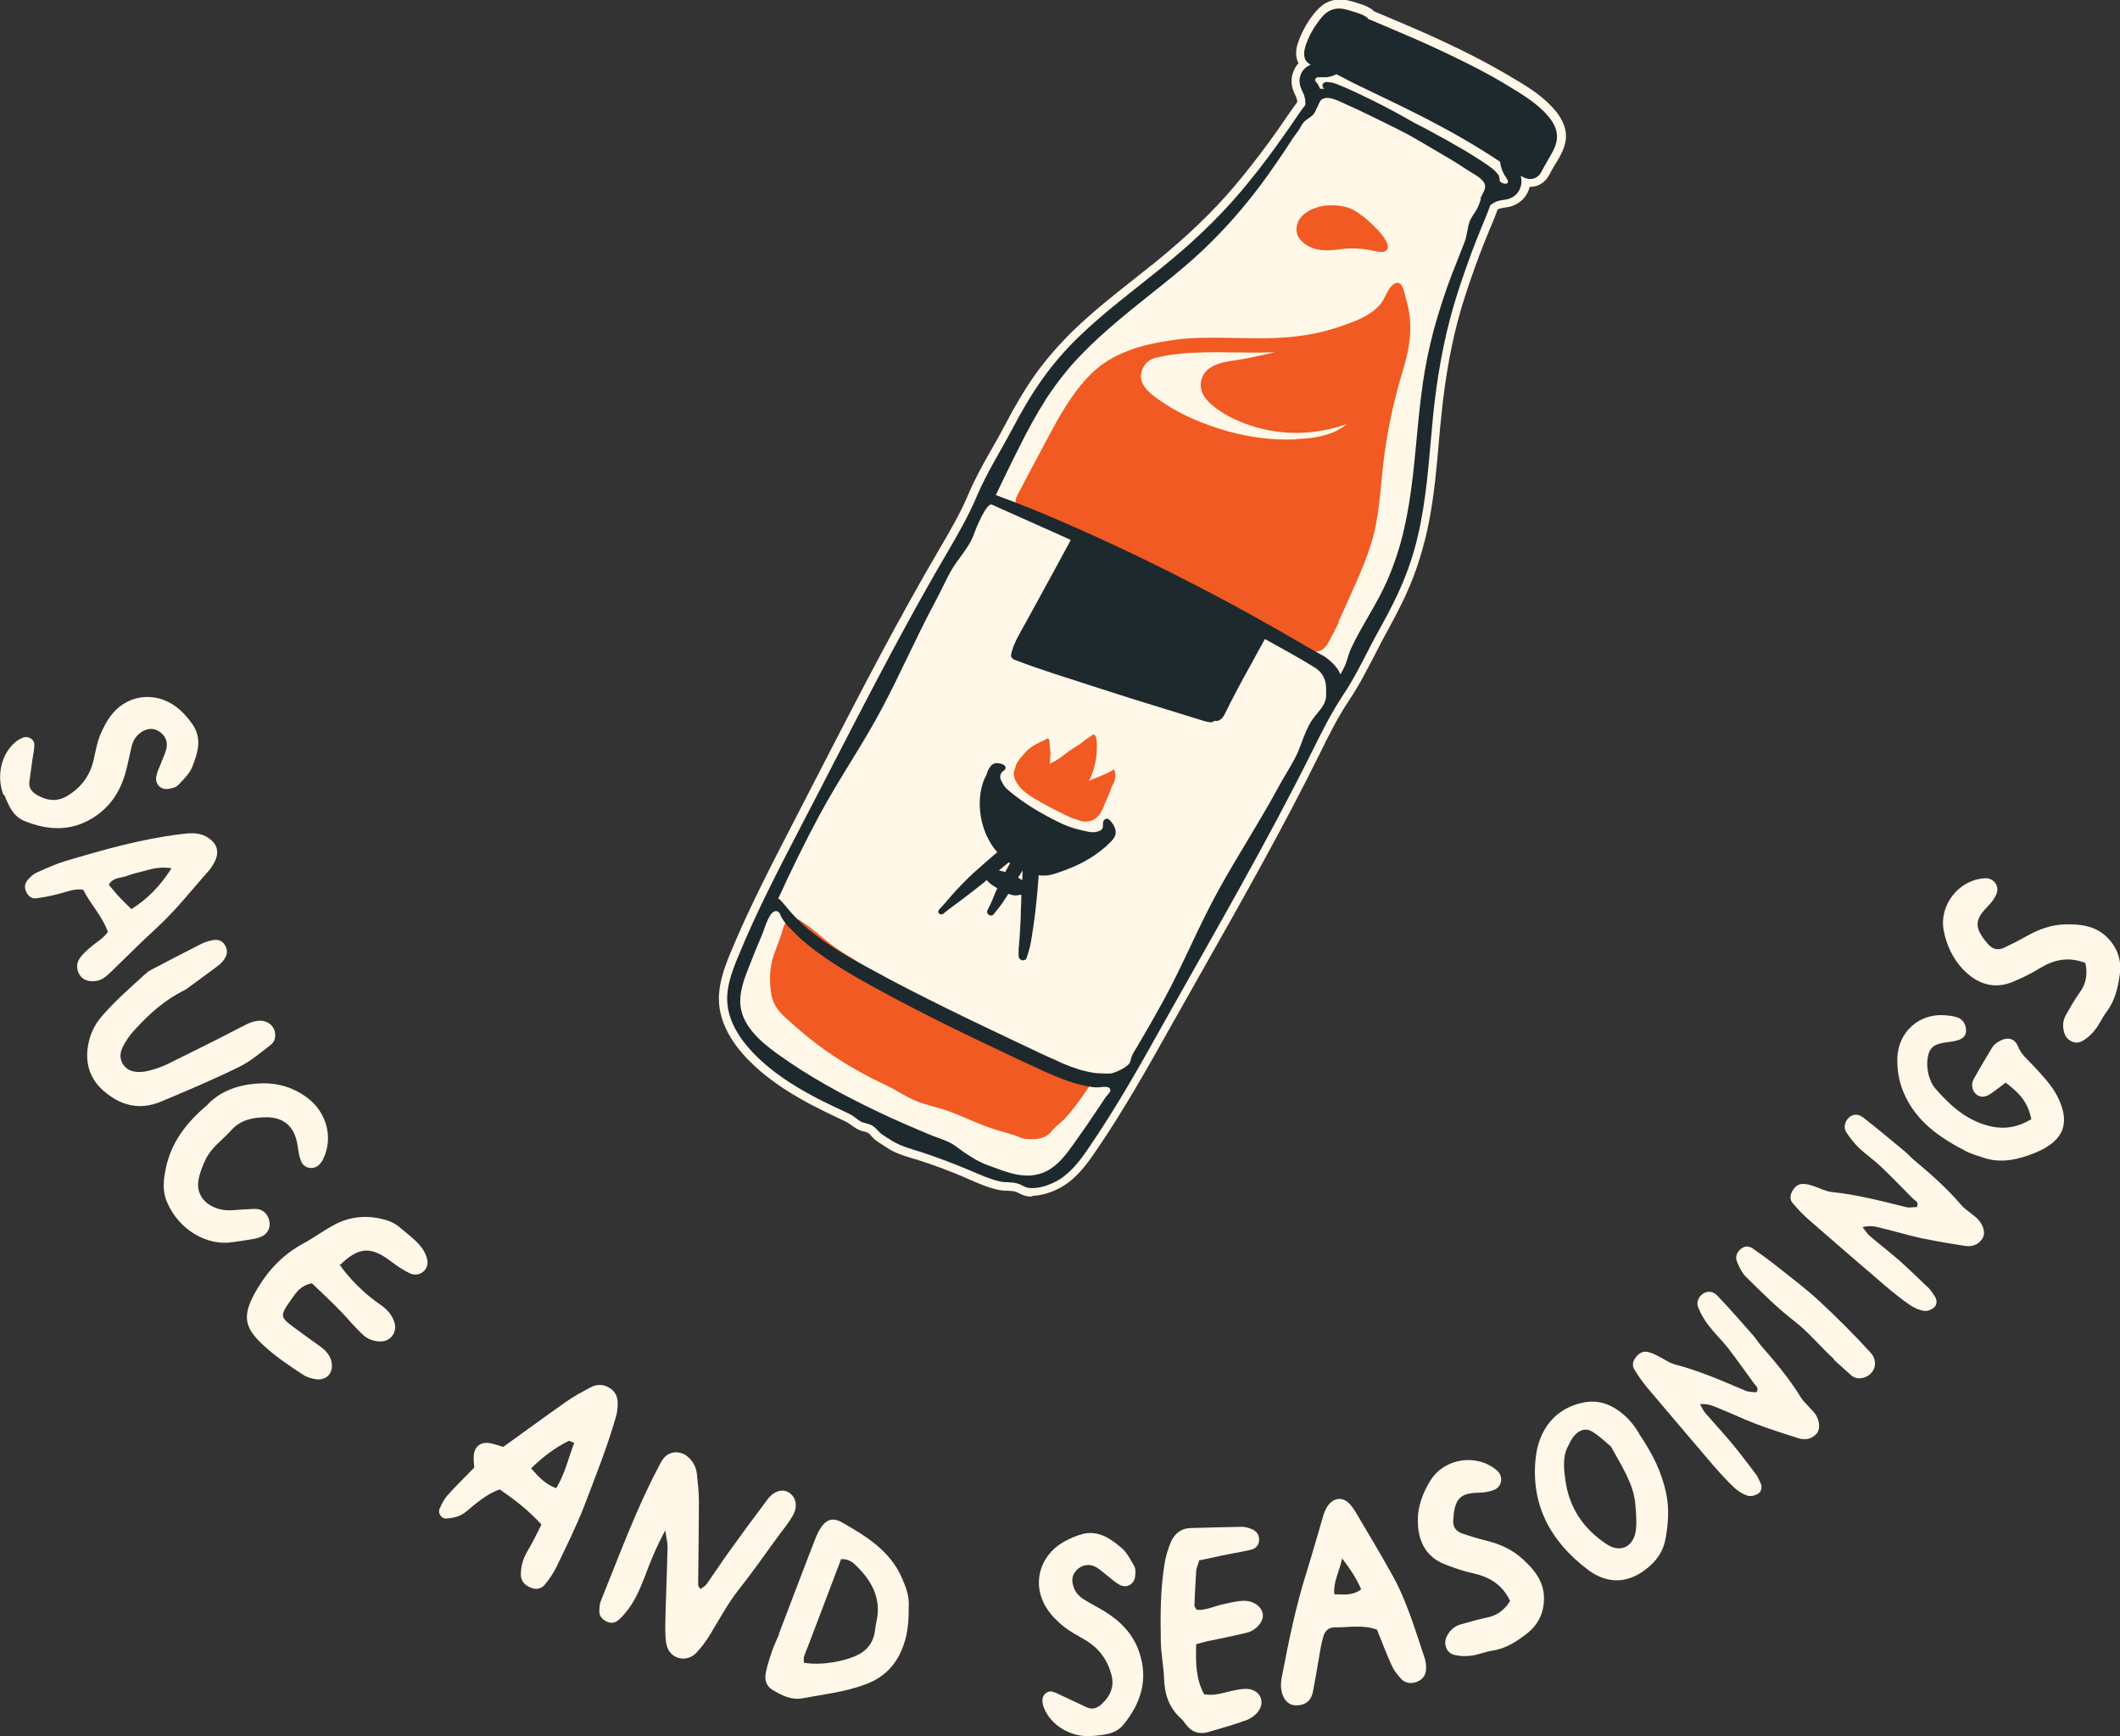 <?xml version="1.0" encoding="UTF-8"?>
<svg id="Layer_2" data-name="Layer 2" xmlns="http://www.w3.org/2000/svg" viewBox="0 0 84.54 69.23">
  <rect x="0" y="0" width="84.54" height="69.23" fill="#333333" stroke="none"/>
  <defs>
    <style>
      .cls-1 {
        fill: #fff7e7;
      }

      .cls-2 {
        fill: #1e292e;
      }

      .cls-3 {
        fill: #f15a22;
      }
    </style>
  </defs>
  <g id="Layer_4" data-name="Layer 4">
    <g>
      <g>
        <path class="cls-1" d="M54.91,64.98c-.59-.21-1.14-.08-1.69-.09-.25,0-.39.15-.45.37-.05.17-.09.35-.12.53-.09.53-.18,1.07-.28,1.6-.02.1-.04.2-.09.29-.12.23-.33.32-.59.32-.24,0-.4-.13-.5-.32-.13-.26-.13-.54-.07-.83.27-1.42.56-2.83,1-4.22.23-.74.44-1.49.66-2.23.04-.14.11-.29.21-.41.26-.31.61-.29.87.02.07.08.13.17.18.25.5.84,1,1.68,1.48,2.54.58,1.04.91,2.18,1.29,3.31.04.12.06.25.06.38.01.26-.1.45-.34.56-.24.1-.48.08-.66-.11-.16-.17-.3-.36-.39-.57-.2-.44-.37-.9-.57-1.39ZM53.52,62.14c-.11.54-.36.93-.31,1.43.38.01.74.06,1.07-.2-.19-.43-.42-.79-.76-1.23Z"/>
        <path class="cls-1" d="M47.82,62.23c-.05.17-.11.29-.12.41-.03.46-.05.92-.07,1.38,0,.04.04.09.09.17.35.03.69-.14,1.04-.22.28-.06.57-.14.85-.14.42,0,.73.27.75.56.02.28-.26.61-.63.71-.54.13-1.08.24-1.62.35-.12.03-.25.07-.41.11-.02.71-.02,1.39.32,2,.46.07.8-.08,1.16-.15.2-.04.42-.09.62-.06.45.06.65.5.39.87-.11.16-.3.3-.49.37-.49.18-1,.32-1.5.47-.37.11-.68.01-.91-.3-.06-.08-.12-.17-.2-.24-.48-.43-.65-.97-.67-1.59-.02-.49-.12-.98-.13-1.46-.02-1.08-.02-2.16.17-3.24.05-.25.13-.5.23-.74.14-.33.4-.55.79-.56.68-.02,1.37-.04,2.05-.05.13,0,.26.04.38.09.18.07.3.21.3.42,0,.21-.13.36-.31.4-.41.1-.83.16-1.24.25-.28.06-.56.12-.84.18Z"/>
        <path class="cls-1" d="M13.54,50.42c.34.51,1,1.18,1.61,1.59.28.19.48.41.58.72.12.38-.14.75-.54.76-.27,0-.52-.08-.72-.27-.21-.2-.41-.41-.6-.63-.46-.51-.96-.97-1.43-1.42-.43.08-.61.34-.81.62-.49.71-.5.71.23,1.24.3.22.6.44.9.65.22.16.4.35.46.62.09.41-.17.74-.58.7-.2-.02-.42-.09-.58-.2-.48-.32-.97-.64-1.4-1.02-.93-.81-1.08-1.27-.37-2.44.44-.73,1.03-1.34,1.81-1.76.41-.22.78-.5,1.19-.72.61-.34,1.27-.42,1.96-.25.26.06.5.16.7.34.26.22.54.42.77.68.15.17.28.39.32.61.08.4-.33.71-.7.53-.26-.12-.5-.29-.73-.46-.81-.62-1.29-.6-2.03.11Z"/>
        <path class="cls-1" d="M7.42,39.45c-.88.43-1.46.98-2.01,1.57-.21.22-.4.48-.53.76-.22.46.07.93.57.96.2.02.41-.02.61-.08.25-.07.49-.16.72-.28.97-.48,1.94-.96,2.9-1.46.23-.12.46-.23.73-.22.25.01.47.17.54.4.06.22.02.43-.16.57-.41.31-.81.66-1.27.88-1.02.5-2.06.94-3.11,1.38-.85.35-1.62.16-2.31-.46-.49-.44-.68-1-.61-1.64.06-.5.24-.93.59-1.33.53-.61,1.13-1.13,1.72-1.67.06-.05.12-.1.19-.14.68-.36,1.36-.71,2.05-1.06.14-.07.29-.11.44-.14.19-.04.36,0,.48.18.11.17.12.35.02.52-.06.11-.15.21-.25.29-.47.36-.95.7-1.3.96Z"/>
        <path class="cls-1" d="M4.29,37.13c-.22-.61-.68-1.07-.97-1.65-.34-.06-.65.08-.97.16-.3.08-.6.14-.91.18-.16.02-.3-.07-.38-.23-.1-.18-.08-.37.05-.51.1-.11.22-.23.36-.29.38-.17.75-.34,1.15-.46,1.51-.45,3.02-.88,4.6-1.07.34-.04.66-.08.99.09.45.25.57.61.33,1.05-.08.14-.16.27-.27.38-.65.74-1.26,1.51-1.98,2.18-.63.57-1.23,1.18-1.84,1.77-.19.18-.37.36-.65.39-.25.02-.47-.02-.62-.24-.14-.22-.14-.47,0-.67.13-.19.31-.34.49-.49.21-.18.47-.31.64-.58ZM6.84,34.62c-.41-.06-.68,0-.95.07-.27.08-.55.13-.81.23-.25.1-.57.05-.74.36.14.16.27.33.41.48.16.17.32.32.49.49.65-.41,1.14-.91,1.6-1.63Z"/>
        <path class="cls-1" d="M8.29,44.03c.51-.53,1.25-.8,2.09-.83.7-.03,1.34.16,1.91.6.74.58,1,1.56.61,2.39-.04.09-.1.18-.17.25-.22.22-.6.16-.72-.13-.08-.19-.11-.4-.14-.61-.1-.73-.51-1.15-1.24-1.15-.52,0-1.03.09-1.41.52-.34.38-.79.68-1.02,1.16-.12.25-.23.52-.28.8-.14.73.45,1.15,1.03,1.22.28.03.57-.02.86-.03.15,0,.31-.03.46-.01.24.03.42.23.47.47.05.24-.04.48-.26.6-.11.06-.24.1-.36.12-.28.05-.56.09-.85.13-.99.16-2.14-.47-2.62-1.62-.18-.43-.13-.88-.04-1.31.21-1.04.81-1.83,1.68-2.56Z"/>
        <path class="cls-1" d="M.14,31.7c-.3-.75-.09-1.67.51-2.14.08-.06.17-.11.27-.15.21-.08.45.07.45.29,0,.18-.04.36-.07.54-.04.31-.09.62-.13.93-.03.24.09.4.29.52.41.24.82.3,1.25.03.53-.33.88-.79,1.02-1.41.08-.33.13-.67.26-.99.13-.31.29-.62.5-.87.7-.83,1.88-.88,2.7-.13.21.19.4.42.55.66.31.54.13,1.09-.07,1.59-.11.28-.35.51-.56.73-.1.1-.27.14-.42.16-.29.03-.51-.2-.46-.49.03-.18.11-.34.18-.51.07-.2.17-.38.22-.59.08-.3-.05-.58-.33-.73-.22-.12-.44-.09-.66.05-.21.14-.33.33-.39.57-.07.28-.12.56-.19.84-.18.76-.52,1.41-1.16,1.88-.93.68-1.92.67-2.94.25-.45-.19-.62-.62-.79-1.04Z"/>
        <path class="cls-1" d="M83.14,38.39c-.66-.25-1.23-.13-1.8.22-.33.2-.69.38-1.05.53-.81.35-1.5.06-2.04-.52-.38-.41-.63-.94-.74-1.52-.19-1,.59-2.02,1.64-2.08.34-.02.59.29.47.61-.07.19-.21.36-.35.51-.5.5-.54.8-.13,1.34.05.06.1.12.15.18.18.2.4.24.63.13.31-.15.61-.3.91-.47.46-.26.96-.44,1.48-.46.64-.02,1.28.04,1.77.57.38.41.53.9.45,1.44-.07.51-.19,1.03-.52,1.47-.18.23-.29.51-.47.73-.14.18-.33.35-.52.45-.26.14-.59-.02-.69-.3-.09-.26-.08-.52.06-.76.17-.3.34-.6.54-.88.25-.34.33-.71.23-1.18Z"/>
        <path class="cls-1" d="M43.53,69.22c-.8.07-1.62-.41-1.9-1.12-.04-.09-.06-.2-.06-.3-.01-.22.2-.41.42-.34.17.05.33.15.5.22.28.13.57.27.85.4.22.1.41.03.58-.12.35-.32.53-.7.4-1.18-.16-.6-.5-1.07-1.05-1.39-.29-.17-.6-.33-.86-.54-.26-.21-.51-.46-.68-.74-.59-.92-.29-2.06.67-2.62.25-.14.52-.26.8-.33.61-.14,1.08.19,1.5.54.23.19.38.48.53.75.07.12.05.3.03.45-.06.29-.34.43-.6.3-.16-.08-.3-.21-.44-.32-.17-.13-.32-.27-.49-.38-.26-.16-.57-.12-.79.1-.18.18-.22.39-.14.64.07.24.22.41.43.54.24.15.5.28.75.43.67.4,1.2.92,1.45,1.67.37,1.09.07,2.03-.63,2.89-.31.38-.78.41-1.22.45Z"/>
        <path class="cls-1" d="M60.22,63.84c-.3-.64-.8-.95-1.45-1.1-.38-.08-.76-.21-1.12-.35-.83-.31-1.12-1-1.11-1.79,0-.56.21-1.11.53-1.61.56-.85,1.83-1.04,2.62-.36.26.22.23.62-.09.77-.18.08-.4.11-.61.12-.71.01-.94.2-1.02.87,0,.08-.01.15-.02.23-.02.27.12.45.37.53.32.11.65.21.98.29.52.13,1,.35,1.39.7.48.43.9.92.88,1.64-.01.56-.25,1.02-.67,1.35-.41.32-.85.61-1.4.69-.28.04-.56.17-.84.2-.23.03-.47.02-.69-.04-.29-.08-.41-.43-.29-.7.11-.25.3-.43.57-.51.33-.09.66-.19,1-.26.42-.08.73-.28.98-.69Z"/>
        <path class="cls-1" d="M27.95,63.35c.08-.06.18-.11.23-.19.3-.42.58-.85.88-1.27.51-.71,1.03-1.42,1.56-2.12.27-.35.63-.42.88-.23.26.2.32.55.1.92-.18.31-.42.59-.63.88-.49.67-.96,1.35-1.47,1.99-.47.59-.82,1.25-1.21,1.89-.15.24-.32.47-.52.68-.38.41-1.04.26-1.18-.28-.07-.27-.06-.56-.06-.85.02-1.03.07-2.07.09-3.1,0-.17-.05-.34-.09-.65-.37.69-.61,1.28-.83,1.88-.2.51-.41,1-.77,1.42-.08.1-.17.2-.27.28-.13.11-.28.14-.44.07-.18-.08-.32-.21-.32-.41,0-.15.01-.32.07-.45.72-1.77,1.37-3.57,2.26-5.26.07-.14.14-.28.23-.4.24-.3.67-.32.97-.06.21.18.33.41.36.68.04.36.08.72.08,1.09,0,1.11-.02,2.23-.03,3.34,0,.04.04.08.09.16Z"/>
        <path class="cls-1" d="M20.06,57.7c.85-.61,1.68-1.22,2.52-1.81.29-.21.62-.38.93-.55.3-.17.6-.16.88.06.26.21.26.5.23.79-.01.1-.03.21-.06.31-.35,1.22-.82,2.39-1.27,3.57-.32.82-.71,1.6-1.09,2.39-.12.25-.28.49-.46.71-.14.18-.35.23-.57.14-.24-.1-.4-.26-.4-.53,0-.35.1-.66.28-.96.2-.33.36-.67.54-1.03-.51-.57-1.07-.99-1.66-1.4-.39.13-.69.36-1,.6-.18.14-.35.32-.55.42-.18.09-.39.13-.59.14-.19.01-.34-.22-.26-.39.08-.19.18-.38.31-.53.32-.36.67-.7,1.07-1.11,0-.1-.03-.28-.02-.46.02-.37.26-.57.62-.52.15.02.3.08.55.15ZM22.9,57.53c-.1-.03-.19-.09-.23-.07-.55.27-1.03.64-1.49,1.09.3.34.57.64,1,.79.35-.57.48-1.19.72-1.81Z"/>
        <path class="cls-1" d="M31.06,65.15c.48-1.25.95-2.51,1.44-3.76.07-.19.16-.38.28-.54.21-.28.47-.33.77-.16.99.56,1.96,1.15,2.43,2.26.14.32.25.62.26.97,0,.57-.01,1.14-.21,1.68-.26.74-.73,1.27-1.51,1.56-.82.31-1.68.4-2.53.56-.45.08-.83-.13-1.19-.34-.25-.15-.32-.42-.26-.69.06-.3.16-.6.26-.89.08-.22.18-.43.27-.64,0,0,0,0-.01,0ZM32.06,66.3c.71.13,1.84-.08,2.33-.42.24-.17.4-.4.47-.69.04-.17.05-.36.09-.53.19-.83-.12-1.52-.69-2.11-.18-.18-.35-.4-.72-.38-.42,1.12-.86,2.26-1.29,3.4-.06.17-.14.33-.19.5-.02.07,0,.15,0,.22Z"/>
        <path class="cls-1" d="M65.36,57.17c.52.76.9,1.51,1.08,2.36.13.62.09,1.24-.03,1.86-.11.57-.47.99-.94,1.3-.77.51-1.54.38-2.19-.13-1.41-1.08-2.22-2.49-2.05-4.35.12-1.29.86-2.05,1.84-2.27.5-.12.93-.03,1.34.22.43.26.74.64.96,1.01ZM64.24,57.68c-.16-.13-.42-.39-.72-.58-.27-.18-.55-.09-.76.17-.08.1-.14.22-.2.34-.26.44-.2.93-.14,1.38.14,1.11.72,1.98,1.66,2.59.56.37,1.1.07,1.16-.62.03-.33,0-.68-.03-1.01-.08-.8-.52-1.45-.97-2.27Z"/>
        <path class="cls-1" d="M67.78,55.97c.1.17.14.28.22.37.34.39.69.77,1.02,1.16.35.42.67.85,1,1.28.08.1.12.23.18.34.08.16.05.34-.08.43-.11.08-.3.13-.43.09-.19-.06-.38-.18-.52-.31-.3-.28-.58-.59-.85-.9-.89-1.04-1.77-2.08-2.65-3.12-.18-.22-.34-.45-.49-.69-.11-.17-.07-.35.06-.51.12-.15.28-.25.48-.2.12.03.24.08.36.14.23.11.45.28.69.35.98.25,1.9.66,2.83,1.05.13.06.3.05.44.07.12-.19-.03-.26-.09-.35-.35-.48-.69-.96-1.05-1.43-.24-.3-.52-.57-.76-.88-.17-.22-.32-.47-.42-.73-.09-.21.03-.45.2-.55.17-.11.38-.11.57.09.5.52.97,1.07,1.45,1.61.1.12.18.25.28.37.58.66,1.14,1.33,1.6,2.08.08.13.2.24.3.35.08.1.18.18.26.29.19.28.22.61.06.8-.2.22-.46.26-.72.18-.57-.18-1.13-.36-1.69-.57-.48-.18-.95-.41-1.43-.6-.23-.09-.45-.22-.8-.19Z"/>
        <path class="cls-1" d="M74.28,48.94c.12.15.19.26.27.33.39.34.8.65,1.19.99.4.36.79.74,1.18,1.11.09.09.15.21.23.31.1.15.1.33-.01.44-.1.1-.28.17-.41.15-.2-.03-.4-.12-.56-.23-.34-.23-.66-.49-.98-.76-1.04-.89-2.07-1.78-3.1-2.68-.21-.19-.41-.4-.59-.61-.14-.15-.12-.34-.02-.51.1-.17.24-.29.45-.27.13,0,.25.04.38.08.25.08.48.21.73.24,1.01.1,1.98.36,2.96.6.14.04.3,0,.44,0,.09-.21-.07-.25-.15-.33-.42-.42-.83-.85-1.26-1.26-.28-.27-.6-.49-.88-.75-.2-.19-.38-.42-.53-.65-.12-.19-.04-.44.11-.58.16-.14.36-.16.57,0,.57.44,1.12.91,1.68,1.37.12.1.22.22.34.32.67.56,1.33,1.14,1.9,1.81.1.12.23.2.35.3.1.08.21.16.3.25.23.25.32.57.18.78-.16.25-.42.33-.68.29-.59-.09-1.18-.19-1.76-.31-.5-.11-1-.26-1.5-.38-.24-.06-.48-.15-.82-.06Z"/>
        <path class="cls-1" d="M81.01,44.65c-.14-.65-.39-1-1.03-1.48-.2.15-.4.31-.61.45-.22.15-.43.14-.58,0-.14-.13-.2-.36-.09-.58.24-.44.5-.87.76-1.3.07-.1.19-.18.3-.24.3-.16.58-.1.71.22.13.33.39.53.62.78.35.38.72.76.95,1.21.5.98.35,1.75-.87,2.25-.66.27-1.35.44-2.05.21-.24-.08-.5-.15-.73-.27-1.04-.54-1.99-1.18-2.48-2.34-.19-.44-.26-.9-.25-1.38.04-1.03.86-1.77,1.88-1.7.15.01.31.03.46.07.26.06.42.3.4.58-.02.23-.19.31-.37.36-.17.05-.36.06-.54.09-.42.08-.58.24-.63.68-.02.2,0,.42.05.61.06.2.14.4.28.55.62.71,1.31,1.32,2.28,1.51.53.1,1.02,0,1.53-.3Z"/>
        <path class="cls-1" d="M73.14,54.2c-.55-.5-1.01-1.08-1.61-1.54-.67-.52-1.27-1.12-1.88-1.72-.18-.17-.3-.42-.39-.65-.07-.17,0-.36.16-.49.17-.14.34-.12.5,0,.36.25.71.51,1.05.78.54.43,1.1.85,1.6,1.32.7.65,1.37,1.32,2.01,2.02.35.37.19.87-.25,1.01-.19.06-.36.03-.51-.09-.23-.2-.46-.42-.69-.62Z"/>
      </g>
      <g>
        <path class="cls-1" d="M41.18,47.71c-.09,0-.17,0-.25-.02-.13-.02-.23-.08-.31-.12-.04-.02-.08-.04-.12-.05-.09-.03-.19-.03-.31-.04-.14,0-.27-.01-.39-.04-.39-.08-.75-.24-1.1-.39l-.11-.05c-.69-.3-1.29-.52-1.9-.72l-.27-.08c-.33-.1-.7-.21-1.01-.41-.12-.08-.25-.16-.37-.24l-.06-.04c-.11-.07-.18-.15-.24-.22-.04-.05-.08-.09-.11-.11-.03-.02-.1-.04-.16-.06-.1-.02-.23-.06-.35-.14-.06-.04-.12-.08-.18-.12-.09-.06-.14-.11-.22-.14l-.17-.08c-.41-.19-.82-.39-1.22-.6-1.07-.57-1.87-1.14-2.5-1.79-.73-.75-1.12-1.53-1.16-2.31-.03-.67.2-1.31.44-1.9.75-1.82,1.67-3.58,2.55-5.29.4-.77.79-1.53,1.18-2.29,1.47-2.85,2.99-5.79,4.64-8.6.45-.77.85-1.46,1.14-2.16.27-.64.61-1.24.94-1.82.19-.33.36-.63.52-.94.43-.82.82-1.47,1.22-2.03.43-.6.93-1.17,1.48-1.71.78-.76,1.64-1.44,2.48-2.1.3-.24.57-.45.83-.66,1.24-1.01,2.27-1.99,3.14-3.02.45-.53.9-1.11,1.38-1.76.22-.3.43-.6.64-.91l.07-.1c.14-.2.27-.39.41-.58,0-.04,0-.07-.01-.1-.01-.05-.03-.09-.06-.16-.03-.06-.06-.12-.08-.18-.09-.23-.1-.48-.03-.7.05-.15.12-.29.23-.41-.14-.27-.1-.57-.03-.78.14-.42.35-.82.63-1.17.13-.16.28-.33.49-.45.17-.09.35-.14.55-.14.08,0,.17,0,.25.02.18.03.37.09.61.17.1.03.23.08.36.16.06.03.1.07.15.12.08.03,1.08.46,1.44.61.77.33,1.46.65,2.11.97.67.33,1.26.65,1.82.98l.1.06c.53.31,1.12.66,1.58,1.14.21.21.49.55.58.96.1.49-.1.87-.29,1.2l-.08.13c-.06.1-.12.19-.17.29l-.04.07c-.07.14-.16.31-.34.44-.14.1-.3.15-.47.15-.01,0-.02,0-.03,0-.04.16-.11.31-.23.45-.15.17-.36.3-.6.35-.06.01-.12.02-.18.03-.08.01-.13.02-.18.04-.03,0-.06.02-.09.04-.09.25-.18.46-.27.68l-.04.09c-.14.34-.28.69-.41,1.03-.28.75-.52,1.44-.72,2.11-.38,1.29-.64,2.69-.8,4.28-.04.35-.07.7-.1,1.05-.09,1.06-.19,2.16-.4,3.23-.15.76-.36,1.49-.62,2.18-.25.65-.58,1.33-1.03,2.14-.17.31-.34.63-.5.95-.31.59-.62,1.21-1.01,1.79-.45.67-.86,1.48-1.18,2.14-1.45,2.93-3.08,5.82-4.66,8.61-.42.74-.84,1.48-1.26,2.23-.94,1.68-1.91,3.41-3.03,5.04-.36.53-.76,1.07-1.34,1.41-.15.09-.66.36-1.19.36Z"/>
        <path class="cls-3" d="M31.67,36.64c.08,0,.16.01.22.05.6.38,1.11.92,1.72,1.29s1.17.74,1.73,1.14c.29.2.58.41.87.6.17.1.35.18.51.3.18.15.26.31.49.41s.43.18.66.24c.58.17,1.17.36,1.72.61.45.21.83.53,1.3.72.3.13.66.12.99.19.27.06.49.25.72.39.24.15.5.21.74.32.34.17.12.37-.09.69s-.47.65-.73.95c-.13.15-.28.26-.42.39-.1.09-.2.23-.3.31-.26.2-.57.19-.83.18-.2,0-.38-.12-.57-.17-.21-.06-.41-.12-.61-.18-.66-.19-1.26-.5-1.9-.74-.44-.17-.92-.25-1.36-.43s-.79-.44-1.2-.63c-1.35-.63-2.57-1.4-3.69-2.41-.41-.37-.82-.65-.9-1.33-.06-.46-.05-.96.12-1.46.13-.37.28-.71.38-1.09.06-.23.26-.33.44-.34Z"/>
        <path class="cls-3" d="M53.37,24.8c.24-.51.46-1.02.69-1.53.23-.52.45-1.05.62-1.6.33-1.06.36-2.18.49-3.25.13-1.09.35-2.17.65-3.23.04-.15.09-.29.13-.44.29-.95.41-1.83.13-2.79-.05-.16-.11-.58-.27-.66-.19-.1-.39.16-.46.3-.12.21-.19.42-.36.59-.41.44-1,.64-1.55.83-.86.3-1.75.43-2.66.46-.91.03-1.83-.03-2.74-.01-.44,0-.89.03-1.33.1-1.14.16-2.34.49-3.18,1.32-.79.77-1.32,1.77-1.84,2.74-.09.18-.18.35-.28.53-.27.51-.55,1.02-.81,1.53-.07.13-.13.27-.09.42.04.15.16.24.29.31.26.13.53.25.79.38,1.03.49,2.05.99,3.07,1.49,2.03.99,4.06,1.97,6.09,2.96.26.13.52.25.79.37l.36.16c.14.06.27.14.42.18.15.04.3.02.43-.07.12-.09.19-.21.26-.34.13-.24.26-.49.38-.74ZM51.67,17.52c-.93.04-1.83-.08-2.73-.33-.88-.25-1.75-.6-2.52-1.11-.45-.3-1.16-.75-.85-1.39.13-.27.31-.38.58-.44.21-.05.39-.08.6-.11.42-.06.85-.08,1.27-.09.87-.02,1.73.03,2.6,0,.08,0,.16,0,.24-.01-.09.02-.17.04-.26.06-.3.07-.6.13-.89.19-.29.06-.59.09-.88.15-.27.06-.57.17-.76.39-.19.23-.24.55-.13.82.11.26.32.45.54.62.21.15.43.29.66.4.96.47,2.05.67,3.12.56.5-.05,1-.16,1.47-.33-.23.18-.48.32-.76.41-.43.14-.84.18-1.3.2Z"/>
        <path class="cls-2" d="M62.07,5.26c-.06-.31-.27-.57-.48-.79-.46-.47-1.06-.81-1.62-1.15-.58-.35-1.19-.66-1.8-.96-.69-.34-1.39-.66-2.09-.96-.36-.15-.72-.31-1.08-.46-.14-.06-.28-.12-.43-.18-.03-.04-.07-.08-.13-.11-.09-.06-.2-.1-.3-.13-.18-.06-.36-.12-.55-.16-.2-.04-.4-.02-.59.08-.15.08-.28.22-.38.36-.25.32-.45.68-.57,1.07-.05.17-.07.36.01.52.05.09.13.15.21.19-.2.08-.36.23-.42.46-.05.15-.03.33.03.47.05.14.12.24.15.38.02.09.03.2.02.3-.19.24-.36.5-.53.75-.21.31-.43.61-.65.92-.44.61-.9,1.2-1.39,1.78-.96,1.13-2.03,2.13-3.19,3.06-1.11.9-2.26,1.75-3.28,2.74-.53.51-1.01,1.07-1.44,1.67-.45.63-.84,1.31-1.2,1.99-.48.91-1.04,1.78-1.44,2.74-.32.75-.75,1.5-1.16,2.2-2.08,3.54-3.91,7.23-5.81,10.87-.9,1.73-1.8,3.46-2.54,5.27-.23.56-.45,1.15-.42,1.75.04.8.51,1.51,1.06,2.08.7.72,1.54,1.26,2.42,1.73.45.24.92.45,1.38.67.17.08.28.19.43.29.16.1.36.09.52.2.14.09.22.23.36.33.14.09.28.19.42.27.36.22.81.33,1.21.46.66.22,1.29.46,1.93.73.37.16.75.33,1.14.42.24.05.49.01.73.09.14.04.25.14.4.16.38.07.87-.11,1.2-.3.52-.31.89-.81,1.23-1.31,1.1-1.61,2.06-3.31,3.01-5.02,2.01-3.58,4.08-7.14,5.91-10.82.36-.73.75-1.5,1.2-2.18.58-.86.99-1.81,1.5-2.71.38-.68.73-1.37,1.01-2.09.27-.69.46-1.39.6-2.12.27-1.4.35-2.83.49-4.25.15-1.47.4-2.92.81-4.34.21-.72.46-1.43.72-2.14.13-.35.27-.7.41-1.04.12-.29.24-.57.34-.86.08-.06.17-.12.26-.15.14-.05.25-.05.4-.08.15-.03.31-.12.41-.24.17-.21.21-.46.14-.7.2.12.43.2.66.04.14-.1.19-.25.27-.39.08-.15.17-.29.25-.44.18-.3.32-.6.25-.96ZM44.28,43.5c-.02.07-.14.18-.19.25-.09.13-.17.26-.26.39-.33.5-.67.99-1.02,1.48-.3.42-.62.85-1.08,1.08-.81.4-1.6.03-2.37-.25-.16-.06-.3-.13-.45-.21-.28-.16-.54-.34-.79-.53-.26-.2-.62-.3-.93-.42-.72-.3-1.45-.61-2.16-.95-1.41-.67-2.79-1.42-4.06-2.34-.66-.48-1.34-1.08-1.44-1.88-.06-.51.12-1.02.31-1.5.18-.47.37-.93.57-1.4.08-.18.28-.99.59-.88.1.03.1.13.15.21.13.26.37.48.57.68.36.36.75.66,1.17.95.87.6,1.8,1.1,2.73,1.6,1,.53,2.01,1.04,3.03,1.53,1,.48,2,.96,3.01,1.42.47.21.96.41,1.46.53.25.06.51.12.76.09.14-.02.45-.05.39.17ZM52.85,27.94c-.07.23-.29.46-.44.65-.39.5-.49,1.13-.79,1.68-.21.39-.45.76-.66,1.15-.74,1.37-1.6,2.68-2.35,4.04-.8,1.44-1.42,2.98-2.21,4.43-.34.62-.69,1.23-1.05,1.84-.08.14-.18.27-.23.42-.03.09-.03.18-.09.26-.12.16-.52.35-.71.39-.13.02-.27,0-.4,0-.2,0-.39-.03-.6-.08-.43-.1-.8-.25-1.2-.43-.97-.44-1.92-.91-2.88-1.36-.99-.47-1.98-.96-2.96-1.46-.49-.25-.98-.51-1.47-.78-.44-.24-.88-.47-1.31-.74-.44-.27-.87-.57-1.28-.91-.2-.17-.39-.35-.57-.54-.19-.2-.35-.42-.54-.62-.02-.03-.05-.04-.08-.04.52-1.14,1.07-2.26,1.66-3.36.78-1.45,1.73-2.81,2.5-4.27.73-1.38,1.35-2.81,2.09-4.19.21-.39.39-.79.6-1.18.3-.56.77-.98.97-1.58.05-.15.49-1.23.7-1.14.81.36,1.62.73,2.44,1.09.24.11.47.21.71.32-.39.72-.78,1.45-1.18,2.17-.21.38-.42.77-.63,1.15-.22.4-.47.79-.57,1.24-.01.07,0,.12.05.16.02.02.04.04.07.05,1,.39,2.03.7,3.04,1.03,1.01.33,2.03.65,3.05.96.28.09.56.17.84.26.14.04.28.09.42.13.16.05.32.11.49.12.06,0,.11-.02.15-.06.07.02.14.01.21-.03.16-.1.22-.29.3-.44.07-.14.14-.29.22-.43.14-.28.29-.55.44-.83.28-.51.56-1.02.84-1.53.67.37,1.33.73,1.98,1.13.31.19.46.48.46.83,0,.16.02.35-.03.5ZM59.06,7.92c-.06.17-.1.32-.2.48-.09.14-.19.27-.25.42-.1.27-.1.57-.21.84-.1.26-.2.52-.3.77-.29.7-.54,1.42-.76,2.15-.22.72-.39,1.45-.52,2.19-.12.7-.2,1.41-.27,2.12-.14,1.41-.24,2.83-.56,4.21-.16.71-.39,1.4-.68,2.07-.41.93-1,1.76-1.43,2.68-.13.28-.17.59-.33.86-.03.06-.07.12-.1.18-.12-.32-.46-.61-.71-.76,0,0,0,0-.01,0-.42-.23-.84-.47-1.26-.72-.41-.24-.83-.48-1.25-.71-.83-.47-1.68-.92-2.53-1.36-1.7-.88-3.43-1.71-5.18-2.47-.92-.41-1.86-.78-2.8-1.13.3-.62.6-1.25.91-1.86.34-.69.71-1.37,1.12-2.01.4-.61.85-1.18,1.35-1.7.98-1.02,2.11-1.89,3.22-2.78.56-.45,1.11-.9,1.63-1.39.55-.52,1.06-1.06,1.55-1.64.49-.58.95-1.19,1.38-1.82.22-.32.44-.64.64-.96.09-.14.19-.26.28-.39.09-.14.15-.3.29-.4.14-.11.26-.15.35-.31.03-.05.05-.09.06-.14.09-.12.12-.34.26-.4.29-.13.73.14.99.25.47.2.93.44,1.39.66.35.17.69.34,1.03.52.34.19.67.38,1,.58.44.26.89.51,1.31.8.21.14.6.32.72.55.11.22-.09.43-.16.63ZM59.94,7.3c-.21-.03-.1-.21-.19-.33-.09-.11-.17-.2-.28-.28-.12-.09-.24-.17-.36-.25-.23-.15-.47-.3-.7-.44-.46-.27-.93-.53-1.41-.79-.19-.1-.37-.2-.56-.29-.18-.1-.37-.21-.55-.31-.47-.26-.95-.51-1.43-.74-.25-.12-.5-.24-.75-.35-.13-.06-.27-.11-.41-.17-.13-.05-.25-.07-.39-.08-.13-.01-.24.13-.13.24.01.01.02.02.04.03-.06,0-.12,0-.18,0-.02-.05-.04-.1-.07-.15-.03-.06-.08-.11-.12-.16,0,0,0,0,0,0,0,0,0-.01-.01-.02,0-.05.03-.11.1-.13,0,0,.04,0,.05,0,.03,0,.07,0,.1,0,.07,0,.14,0,.2,0,.12-.01.27-.05.4-.12.31.15.6.32.91.46.31.15.62.3.93.45.61.29,1.22.59,1.82.9.98.51,1.94,1.06,2.87,1.68.02.2.1.41.18.54.08.11.28.38-.05.33Z"/>
        <path class="cls-2" d="M44.15,33.7c.26-.23.46-.43.26-.79-.02-.03-.03-.06-.05-.08-.07-.09-.19-.27-.32-.14-.11.1,0,.28-.11.39-.05.05-.14.07-.21.09-.19.05-.47-.04-.66-.08-.3-.07-.59-.18-.87-.32-.67-.33-1.33-.72-1.91-1.2-.09-.08-.19-.15-.25-.26-.09-.16-.21-.3-.1-.49.04-.07.13-.09.16-.16.07-.18-.25-.24-.37-.23-.19,0-.34.28-.37.44-.2.35-.28.78-.28,1.17,0,.7.24,1.42.7,1.94-.32.27-.64.55-.95.83-.24.22-.47.46-.69.69-.23.25-.44.52-.68.77-.11.11.06.26.17.16.25-.21.52-.39.78-.59.27-.21.54-.41.81-.63.05-.04.09-.08.14-.12.04.06.1.11.16.16.09.06.17.12.26.17-.03.06-.06.13-.09.2-.09.23-.18.45-.3.67-.08.14.13.3.24.17.15-.18.3-.37.43-.57.06-.08.11-.17.16-.25.05.02.11.04.16.05.06.01.12.02.18.01.03,0,.07,0,.1-.02.01,0,.02,0,.03,0,.02,0,.04,0,0,0,.02,0,.03,0,.05,0,0,.2-.01.4-.02.6,0,.3-.02.61-.04.91,0,.14-.02.29-.03.43,0,.07-.01.14-.02.21,0,.09,0,.17,0,.26-.02.21.27.29.33.08.04-.16.1-.3.13-.46.03-.15.06-.3.08-.45.05-.31.09-.62.13-.93.05-.48.1-.95.13-1.43.2.03.41.01.61-.05.83-.27,1.45-.55,2.11-1.13ZM40.77,35.11c-.05-.04-.11-.08-.17-.12.06-.09.12-.19.18-.28,0,.13-.01.27-.02.4ZM40.23,34.39s.03.02.05.03c-.07.11-.13.23-.19.35-.05-.01-.1-.03-.16-.04-.03,0-.07-.02-.1-.02.13-.11.26-.21.39-.32Z"/>
        <path class="cls-3" d="M54.91,9.14c-.2-.22-.42-.4-.5-.47-.13-.1-.28-.21-.43-.29-.35-.21-.98-.24-1.36-.14-.26.07-.55.2-.73.41-.2.23-.26.56-.1.82.16.26.49.43.78.48.32.06.64.02.96-.02.36-.05.74-.02,1.1.04.16.03.48.13.62.04.25-.16-.04-.55-.34-.88Z"/>
        <path class="cls-3" d="M40.46,30.69c.03-.11.06-.21.12-.31.09-.15.22-.27.33-.4.19-.21.47-.35.72-.46.05-.02.14-.1.19-.06.04.04.04.21.04.27.02.16.04.31.02.46,0,.05,0,.25-.05.27.17-.06.32-.16.47-.26.15-.11.29-.23.45-.33s.3-.18.43-.29c.1-.08.19-.15.31-.22.03-.02.08-.07.12-.07.15,0,.13.44.13.53,0,.28-.04.52-.11.79-.03.09-.06.18-.09.27-.02.05-.08.24-.13.26.34-.15.7-.26,1.01-.46.12.21.04.46-.07.66-.05.08-.06.17-.1.26-.04.11-.09.21-.14.32-.07.15-.11.3-.19.44-.06.11-.14.2-.24.28-.11.09-.22.1-.36.12-.16.02-.26-.05-.41-.09-.16-.04-.3-.11-.44-.18-.43-.21-.86-.43-1.27-.68-.22-.13-.46-.31-.61-.53-.1-.14-.2-.35-.15-.53,0-.02.01-.04.02-.06Z"/>
      </g>
    </g>
  </g>
</svg>